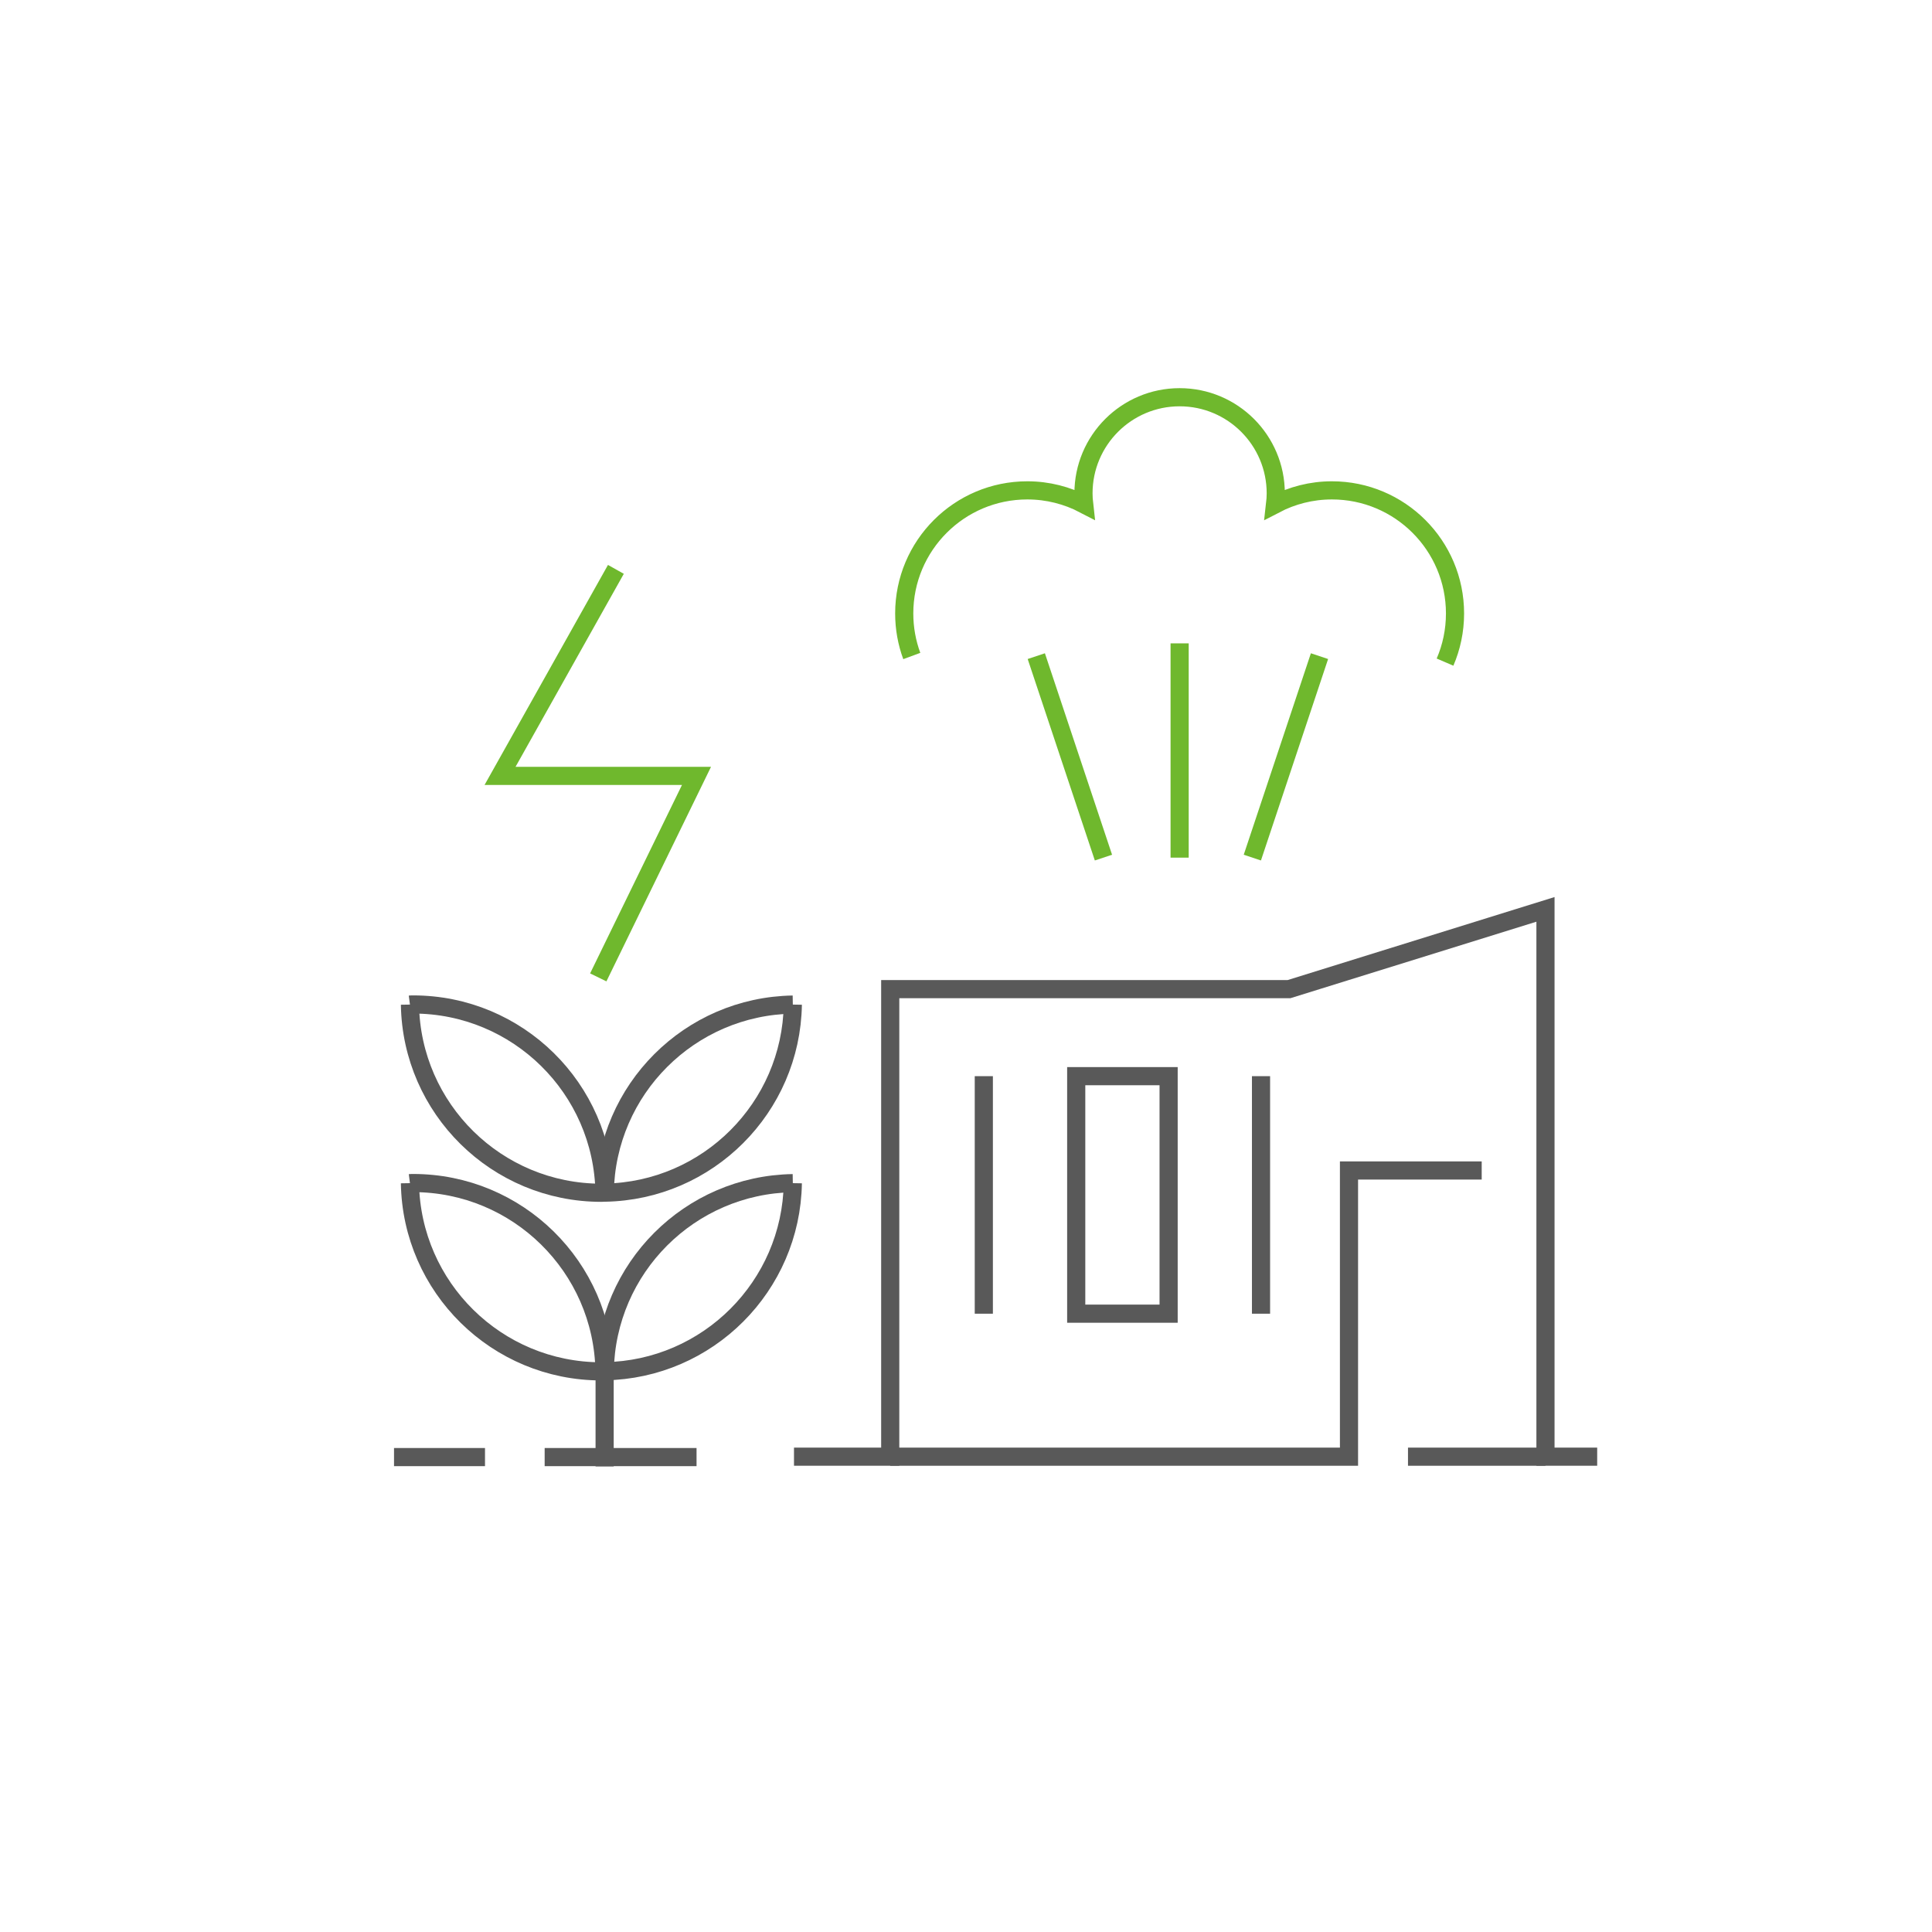 <svg xmlns="http://www.w3.org/2000/svg" xmlns:xlink="http://www.w3.org/1999/xlink" width="170.315" height="170.314" viewBox="0 0 170.315 170.314" fill="none">
<path    stroke="rgba(89, 89, 89, 1)" stroke-width="1.6"    d="M69.994 128.414L78.478 128.414L78.478 87.197L107.007 87.197L113.632 87.197L136.241 80.166L136.241 128.414L140.8 128.414">
</path>
<path    stroke="rgba(89, 89, 89, 1)" stroke-width="1.6"    d="M130.619 103.184L118.92 103.184L118.92 128.414L78.478 128.414">
</path>
<path    stroke="rgba(89, 89, 89, 1)" stroke-width="1.6"    d="M86.728 94.869L86.728 115.809">
</path>
<rect x="94.874" y="94.869" width="8.145" height="20.938" stroke="rgba(89, 89, 89, 1)" stroke-width="1.6"   >
</rect>
<path    stroke="rgba(89, 89, 89, 1)" stroke-width="1.6"    d="M111.165 94.869L111.165 115.809">
</path>
<path    stroke="rgba(89, 89, 89, 1)" stroke-width="1.6"    d="M136.241 128.414L124.121 128.414">
</path>
<path    stroke="rgba(89, 89, 89, 1)" stroke-width="1.6"    d="M48.014 128.449L61.404 128.449">
</path>
<path    stroke="rgba(89, 89, 89, 1)" stroke-width="1.6"    d="M34.735 128.449L42.755 128.449">
</path>
<path    stroke="rgba(111, 184, 45, 1)" stroke-width="1.6"    d="M127.386 58.369C127.953 57.053 128.267 55.603 128.267 54.08C128.267 48.086 123.408 43.228 117.415 43.228C115.607 43.228 113.905 43.677 112.405 44.459C112.442 44.142 112.464 43.82 112.464 43.492C112.464 38.812 108.67 35.018 103.989 35.018C99.309 35.018 95.514 38.812 95.514 43.492C95.514 43.82 95.537 44.142 95.573 44.459C94.074 43.677 92.372 43.228 90.563 43.228C84.57 43.228 79.712 48.086 79.712 54.08C79.712 55.398 79.947 56.662 80.378 57.83">
</path>
<path    stroke="rgba(111, 184, 45, 1)" stroke-width="1.6"    d="M91.354 57.842L97.274 75.601">
</path>
<path    stroke="rgba(111, 184, 45, 1)" stroke-width="1.6"    d="M116.32 57.842L110.4 75.601">
</path>
<path    stroke="rgba(111, 184, 45, 1)" stroke-width="1.6"    d="M103.99 56.715L103.99 75.605">
</path>
<path    stroke="rgba(89, 89, 89, 1)" stroke-width="1.6"    d="M36.139 88.559C36.287 97.741 43.779 105.148 53.015 105.148C53.11 105.148 53.195 105.148 53.29 105.138C53.301 105.148 53.311 105.138 53.311 105.138C62.399 104.99 69.743 97.647 69.891 88.559">
</path>
<path    stroke="rgba(89, 89, 89, 1)" stroke-width="1.6"    d="M69.891 88.559C60.793 88.707 53.459 96.04 53.311 105.138C53.301 105.233 53.301 105.339 53.301 105.435">
</path>
<path    stroke="rgba(89, 89, 89, 1)" stroke-width="1.6"    d="M53.301 105.436C53.301 105.341 53.301 105.235 53.29 105.14C53.142 95.946 45.639 88.549 36.414 88.549C36.319 88.549 36.224 88.549 36.139 88.56">
</path>
<path    stroke="rgba(89, 89, 89, 1)" stroke-width="1.6"    d="M36.139 104.301C36.287 113.484 43.779 120.892 53.015 120.892C53.11 120.892 53.195 120.892 53.29 120.881C53.301 120.892 53.311 120.881 53.311 120.881C62.399 120.733 69.743 113.389 69.891 104.301">
</path>
<path    stroke="rgba(89, 89, 89, 1)" stroke-width="1.6"    d="M69.891 104.301C60.793 104.449 53.459 111.783 53.311 120.881C53.301 120.976 53.301 121.082 53.301 121.177">
</path>
<path    stroke="rgba(89, 89, 89, 1)" stroke-width="1.6"    d="M36.139 104.302C36.224 104.291 36.319 104.291 36.414 104.291C45.639 104.291 53.142 111.689 53.29 120.882C53.301 120.977 53.301 121.083 53.301 121.178L53.301 129.27">
</path>
<path    stroke="rgba(111, 184, 45, 1)" stroke-width="1.6"    d="M54.294 50.193L44.081 68.399L61.399 68.399L52.74 86.161">
</path>
</svg>
